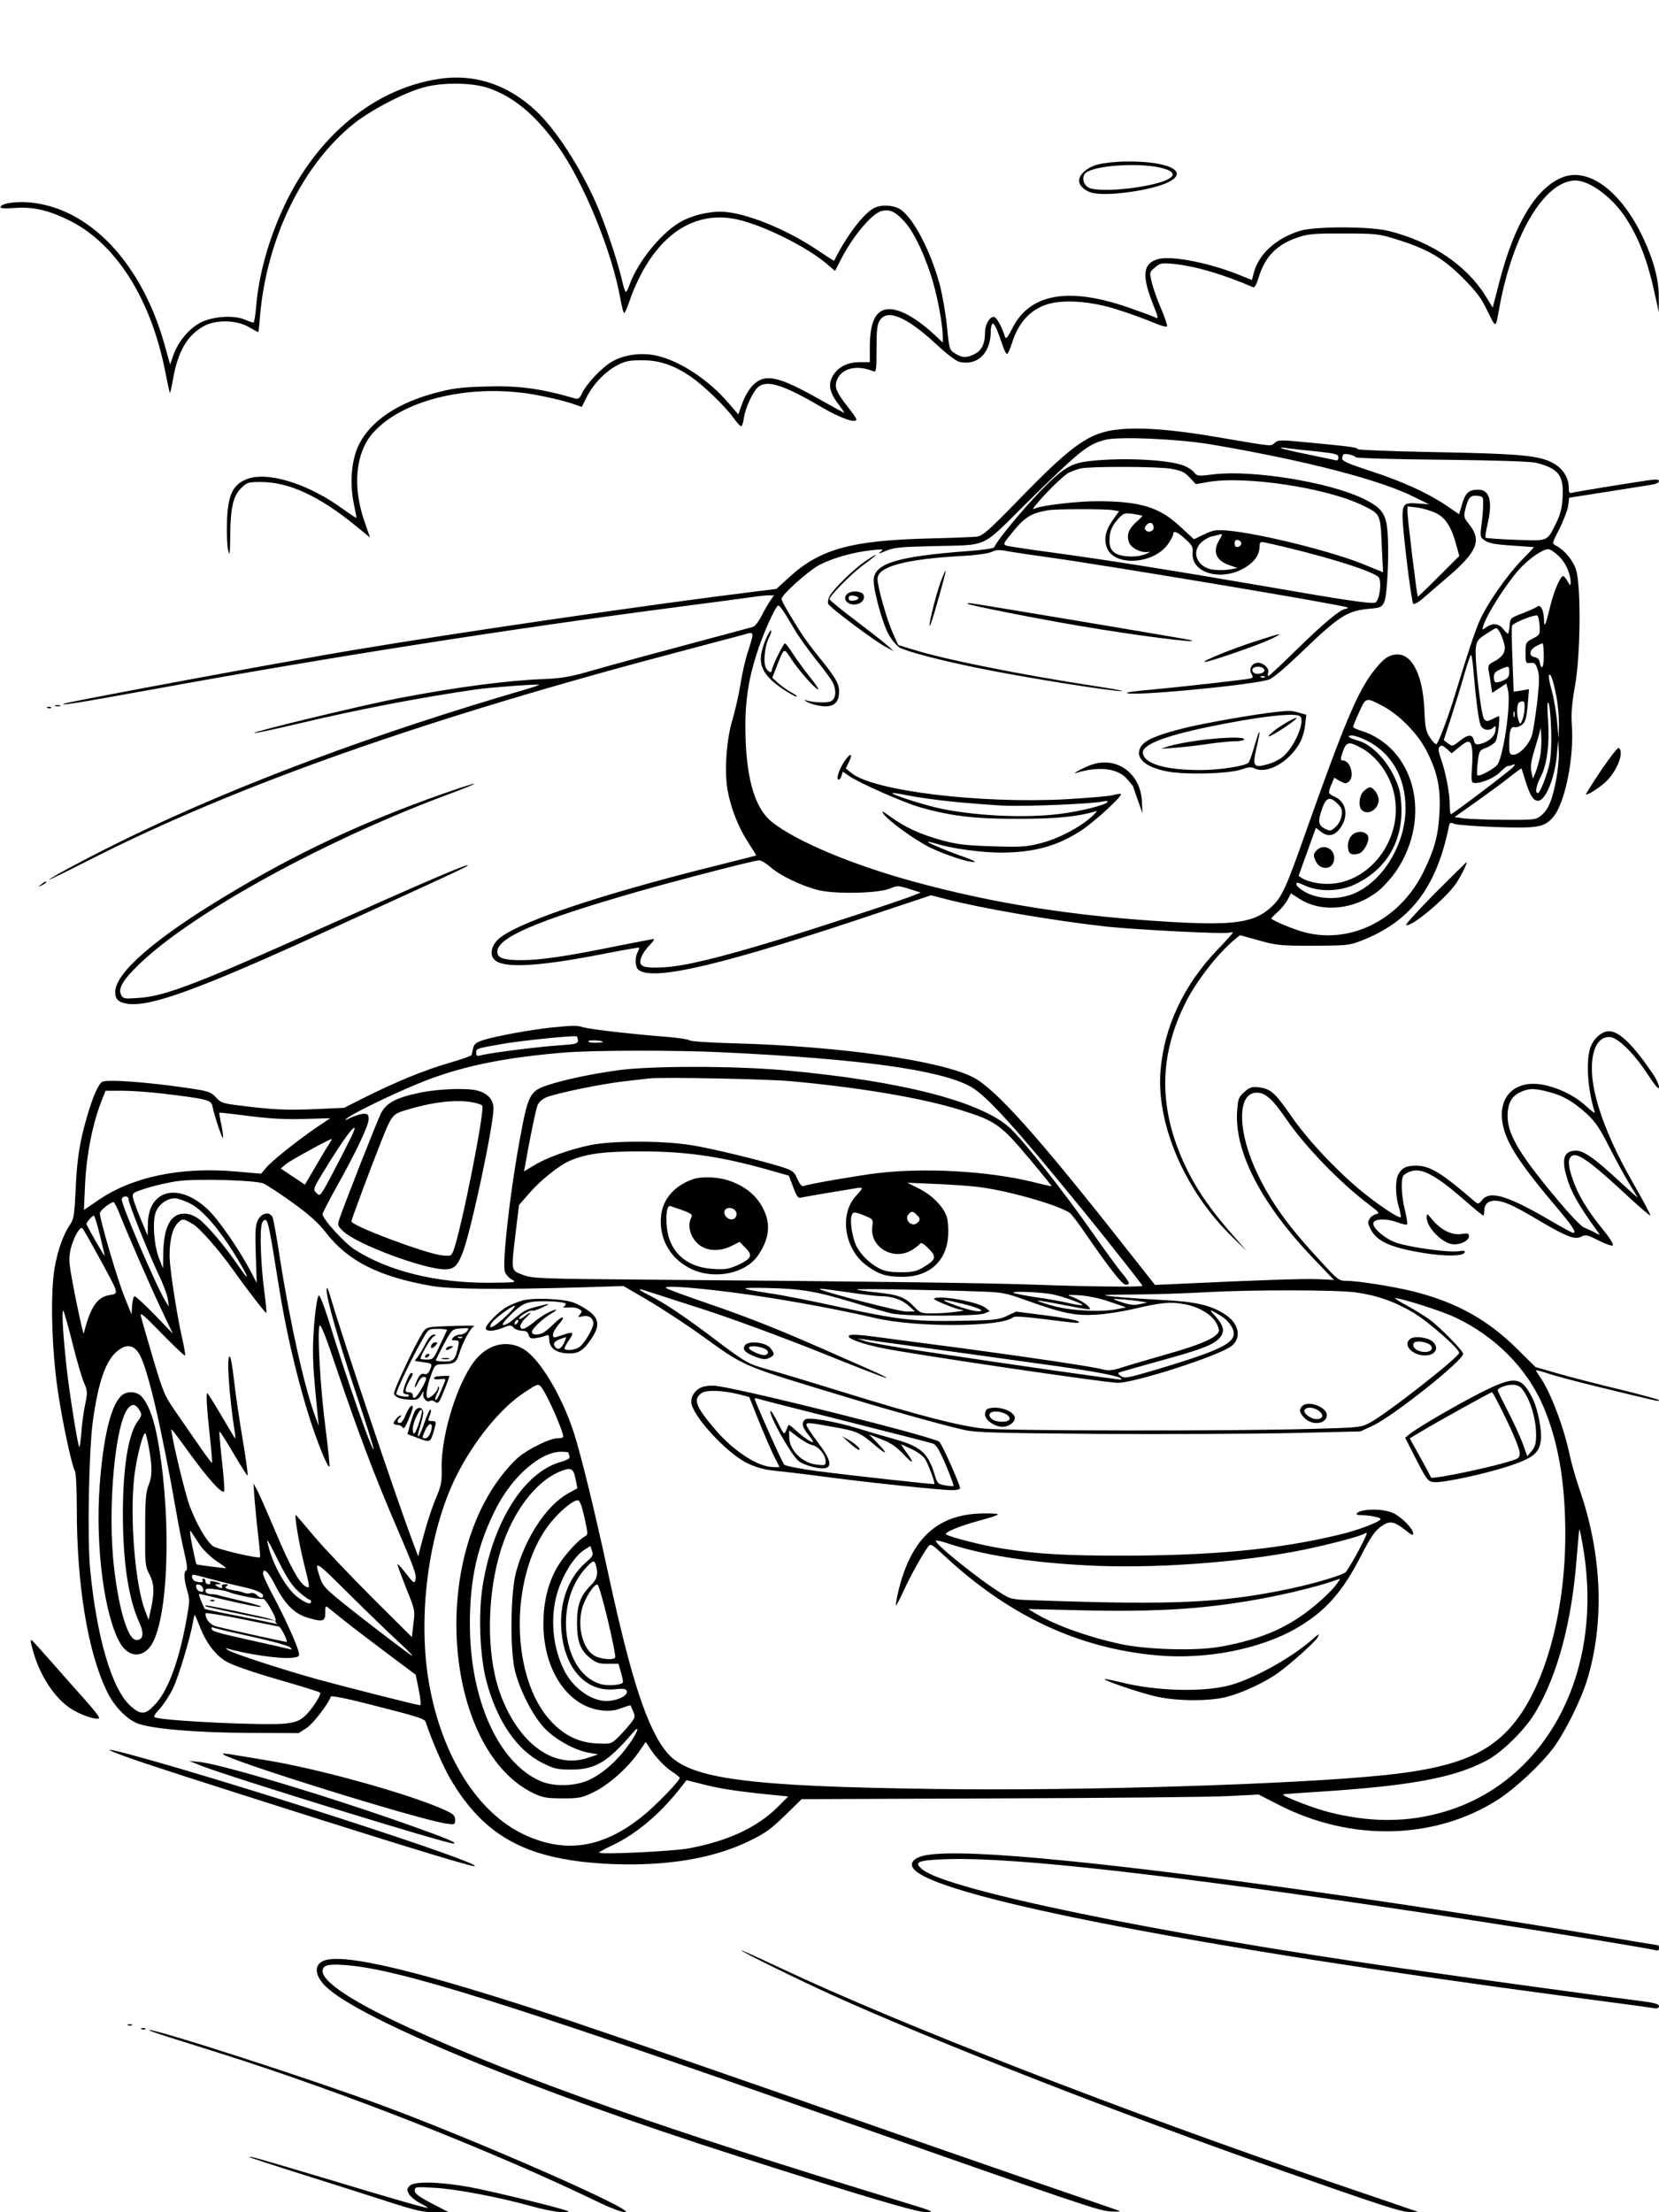 <?xml version="1.0" standalone="no"?>
<!DOCTYPE svg PUBLIC "-//W3C//DTD SVG 20010904//EN"
 "http://www.w3.org/TR/2001/REC-SVG-20010904/DTD/svg10.dtd">
<svg version="1.0" xmlns="http://www.w3.org/2000/svg"
 width="864pt" height="1152pt" viewBox="0 0 864 1152"
 preserveAspectRatio="xMidYMid meet">

<g transform="translate(0,1152) scale(0.1,-0.1)"
fill="#000000" stroke="none">
<path d="M2285 11109 c-335 -51 -632 -295 -804 -660 -82 -174 -134 -362 -147
-526 -4 -46 -10 -83 -14 -83 -4 0 -25 7 -46 16 -63 26 -180 15 -241 -22 -57
-35 -106 -97 -130 -163 l-17 -49 -33 117 c-121 418 -391 700 -700 727 -73 6
-144 -5 -150 -23 -3 -8 18 -10 74 -6 97 7 178 -12 288 -67 239 -120 420 -405
495 -782 11 -57 22 -107 24 -113 2 -5 9 24 16 65 25 149 76 236 164 283 63 33
166 31 230 -5 27 -16 50 -28 51 -28 1 0 6 37 9 83 35 407 222 790 490 1004 91
72 266 163 366 189 99 26 248 24 332 -4 134 -46 245 -139 362 -301 136 -190
285 -554 328 -803 7 -38 15 -68 19 -68 4 0 19 35 33 78 15 43 47 114 73 157
121 208 294 296 488 251 136 -32 353 -140 457 -227 l47 -40 27 53 c65 129 168
251 219 260 40 8 66 -4 109 -49 49 -51 98 -149 141 -276 33 -97 65 -262 65
-332 l0 -29 -37 35 c-95 89 -181 139 -241 139 -70 0 -102 -62 -102 -200 l0
-76 -53 0 c-63 0 -113 -25 -140 -72 -25 -43 -17 -86 29 -146 19 -25 33 -46 31
-46 -2 0 -60 32 -128 70 -212 120 -282 136 -344 78 -21 -20 -44 -57 -58 -95
l-22 -61 -44 51 c-110 132 -272 236 -397 258 -75 13 -159 0 -218 -35 -52 -30
-130 -113 -153 -161 -14 -29 -21 -35 -38 -30 -182 53 -298 68 -472 62 -115 -3
-170 -10 -248 -31 -202 -52 -345 -148 -406 -272 -39 -79 -49 -199 -26 -309 8
-38 14 -71 13 -72 -1 -1 -32 19 -68 45 -186 136 -403 202 -510 154 -68 -30
-92 -85 -96 -222 -2 -58 1 -123 6 -145 8 -34 10 -22 11 72 1 149 15 209 56
250 31 31 37 33 103 33 147 0 305 -73 498 -231 l71 -58 -30 87 c-62 180 -45
355 45 457 158 180 530 263 868 195 63 -12 139 -31 168 -41 l52 -18 26 52 c34
67 96 132 159 165 42 22 63 26 130 26 90 0 165 -26 252 -85 63 -43 176 -151
220 -211 19 -27 38 -48 43 -48 4 0 11 19 14 43 8 53 46 136 74 161 45 40 134
12 332 -105 95 -56 180 -86 180 -63 0 5 -18 32 -40 59 -58 74 -73 103 -65 134
18 71 102 96 195 57 13 -5 15 11 15 117 0 101 3 128 18 150 38 59 139 17 289
-122 60 -56 108 -92 127 -96 93 -20 161 47 161 161 0 18 4 35 9 38 9 6 23 -26
55 -119 7 -22 17 -39 21 -38 5 1 16 27 26 58 34 111 104 182 200 205 88 21
227 8 354 -34 61 -19 142 -49 180 -65 39 -17 72 -26 73 -20 2 5 -12 48 -32 94
-20 46 -41 107 -48 136 -12 51 -12 52 17 76 27 23 34 25 94 19 115 -11 263
-55 418 -122 7 -3 17 15 27 48 34 114 98 178 215 215 45 15 90 18 231 17 161
0 182 -2 265 -28 165 -50 248 -98 350 -200 74 -74 99 -107 132 -176 46 -93 41
-95 63 25 70 379 236 654 395 655 71 0 184 -81 254 -183 73 -107 122 -233 160
-412 l20 -90 0 74 c1 90 -25 192 -80 309 -115 247 -287 375 -426 317 -135 -57
-246 -242 -323 -538 l-36 -139 -38 62 c-99 159 -280 281 -502 337 -98 25 -386
25 -464 1 -124 -39 -214 -120 -240 -218 l-10 -38 -60 24 c-159 65 -357 104
-428 85 -80 -22 -87 -85 -27 -235 30 -75 30 -80 7 -67 -10 5 -70 27 -133 49
-317 110 -517 73 -608 -110 -24 -47 -32 -56 -37 -42 -15 51 -45 104 -58 104
-23 0 -46 -41 -46 -81 0 -59 -18 -96 -55 -113 -43 -21 -63 -20 -100 3 -30 18
-31 20 -43 138 -6 65 -23 162 -36 214 -47 179 -140 357 -209 400 -38 22 -97
25 -136 5 -55 -29 -145 -148 -207 -274 -1 -1 -37 22 -80 51 -147 101 -348 187
-474 202 -71 9 -160 -8 -230 -42 -102 -49 -236 -209 -281 -335 -7 -21 -16 -38
-19 -38 -4 0 -13 26 -20 58 -22 98 -90 302 -137 407 -84 189 -210 383 -312
478 -146 137 -322 195 -506 166z"/>
<path d="M5720 10664 c-58 -15 -100 -51 -100 -85 0 -28 34 -57 76 -65 86 -16
305 16 388 57 112 55 3 110 -215 108 -52 0 -119 -7 -149 -15z m313 -15 c68
-14 91 -34 62 -55 -63 -47 -363 -82 -425 -51 -30 15 -38 58 -15 77 44 37 257
53 378 29z"/>
<path d="M5790 9279 c-130 -22 -223 -91 -491 -368 -146 -150 -180 -180 -209
-185 -19 -3 -132 -7 -250 -10 -406 -10 -570 -55 -730 -202 l-67 -61 -99 -12
c-530 -65 -1548 -213 -2109 -307 -358 -60 -1467 -266 -1500 -278 -33 -13 64 2
454 73 915 167 1872 317 2746 431 171 22 340 45 377 50 37 6 79 10 93 10 l26
0 -19 -27 c-11 -16 -31 -51 -46 -80 -14 -28 -34 -54 -43 -57 -10 -3 -169 -46
-353 -95 -184 -49 -400 -108 -480 -131 -120 -35 -164 -42 -255 -46 -191 -7
-457 -42 -760 -100 -190 -37 -758 -174 -751 -181 2 -3 100 18 218 46 324 77
642 138 938 181 80 11 323 29 328 24 2 -1 -29 -12 -70 -24 -783 -228 -1494
-493 -2073 -774 -185 -90 -390 -199 -410 -217 -5 -5 87 40 205 100 771 393
1766 743 3130 1101 129 34 256 68 283 75 56 17 56 18 23 -86 -14 -41 -32 -120
-40 -175 -9 -54 -28 -137 -42 -184 -31 -103 -42 -264 -25 -364 17 -94 56 -194
107 -272 24 -37 43 -68 42 -69 -2 -1 -97 -25 -213 -54 -634 -158 -1067 -307
-1139 -391 -34 -41 -34 -84 -2 -105 58 -38 242 -25 571 40 93 18 171 32 173
30 2 -2 -1 -12 -7 -23 -16 -30 -13 -78 4 -92 75 -62 449 27 1272 304 l252 84
73 -19 c193 -50 556 -112 838 -144 152 -16 611 -40 641 -32 10 3 19 3 19 0 0
-3 -35 -43 -78 -87 -176 -183 -279 -401 -298 -631 -23 -280 128 -629 377 -870
l72 -70 -74 85 c-141 160 -223 289 -283 445 -101 263 -89 511 39 765 55 110
166 253 251 324 l32 26 98 -27 c92 -26 112 -28 284 -28 178 1 188 2 254 28
253 100 387 276 452 594 4 20 7 21 31 12 14 -5 112 -12 217 -16 216 -7 248 -1
294 51 62 71 111 311 98 481 -4 60 0 109 16 200 30 163 33 530 5 611 -17 49
-60 100 -104 123 -21 11 -21 11 19 88 21 43 42 97 45 119 l5 42 197 31 c108
17 213 34 234 37 20 3 37 11 37 18 0 10 -14 11 -62 4 -122 -18 -373 -59 -390
-64 -15 -4 -18 1 -18 26 0 56 -34 106 -92 134 -73 35 -179 44 -630 52 -208 4
-378 11 -378 15 0 9 -30 13 -248 34 -154 15 -165 15 -183 -1 -21 -19 -8 -20
-272 25 -276 48 -454 60 -577 40z m515 -73 c495 -84 884 -185 1062 -275 l75
-37 -60 4 c-91 6 -90 7 -58 -280 15 -128 31 -237 36 -242 5 -5 27 7 53 30 25
21 86 75 137 118 145 126 167 184 100 267 -27 34 -28 39 -18 80 15 59 26 71
62 67 30 -3 31 -5 30 -48 0 -25 -4 -73 -9 -106 -7 -60 -7 -62 20 -80 20 -13
58 -20 139 -25 61 -4 112 -8 114 -8 2 -1 -27 -31 -63 -68 -74 -75 -181 -228
-219 -315 -25 -56 -65 -178 -126 -378 -37 -123 -88 -257 -99 -265 -5 -2 -20
12 -33 33 -22 32 -26 52 -30 147 -8 177 -62 287 -140 287 -45 0 -76 -23 -130
-94 -80 -106 -152 -279 -343 -818 -108 -307 -128 -351 -184 -403 -87 -81 -191
-97 -521 -78 -499 29 -918 94 -1345 211 -320 88 -608 209 -734 309 -85 67
-130 210 -138 431 -6 172 10 298 58 446 30 97 94 239 110 250 8 5 28 -23 90
-129 18 -31 67 -99 107 -150 41 -50 80 -104 88 -119 21 -41 18 -85 -7 -99 -21
-11 -94 -8 -134 5 -11 4 -7 0 8 -9 15 -9 50 -19 76 -22 62 -7 91 17 91 76 0
42 -19 74 -110 186 -31 38 -73 95 -92 125 -60 95 -98 161 -98 171 0 21 139
146 197 177 69 36 174 66 273 77 61 6 64 6 45 -9 -14 -11 -6 -10 28 5 42 18
75 21 240 25 303 8 248 -18 497 228 276 271 314 302 407 326 71 18 384 4 548
-24z m553 -37 c100 -11 112 -14 112 -31 0 -14 -5 -18 -17 -14 -10 2 -76 16
-148 31 -71 14 -132 29 -135 32 -3 3 13 3 35 -1 22 -3 91 -11 153 -17z m202
-30 c4 -5 206 -11 450 -13 283 -3 461 -9 490 -16 118 -30 145 -66 138 -181 -3
-53 -12 -89 -32 -129 -50 -102 -39 -97 -213 -91 -83 3 -154 8 -156 11 -3 3 1
32 9 65 29 124 13 185 -48 185 -48 0 -67 -17 -83 -74 l-16 -54 -67 46 c-99 66
-228 125 -394 179 -108 35 -148 52 -148 64 0 9 3 19 6 22 8 8 57 -3 64 -14z
m419 -291 c51 -26 81 -74 106 -169 l15 -54 -107 -107 c-59 -59 -108 -106 -109
-105 -5 4 -54 409 -54 440 l0 30 52 -6 c28 -4 72 -17 97 -29z m641 -226 c36
-35 60 -92 60 -137 -1 -17 -3 -16 -16 8 -8 15 -19 27 -23 27 -15 0 -49 -80
-67 -155 -24 -101 -32 -119 -33 -72 -1 50 -18 82 -35 68 -7 -6 -42 -21 -77
-35 -63 -24 -64 -24 -67 -65 -2 -23 -6 -41 -9 -41 -3 0 -14 11 -25 25 -23 29
-54 32 -87 9 -23 -16 -23 -16 -16 7 18 59 116 214 186 293 48 54 122 106 152
106 11 0 36 -17 57 -38z m-102 -358 c3 -48 2 -50 -35 -69 -37 -19 -38 -22 -38
-75 0 -53 1 -55 26 -52 22 2 27 -3 38 -38 9 -31 8 -66 -4 -172 -9 -73 -21
-149 -27 -168 -14 -46 -65 -100 -95 -100 -21 0 -23 4 -23 53 0 72 8 96 29 90
9 -2 27 4 39 14 17 15 22 34 28 101 l7 83 -40 -7 -40 -6 -6 165 c-4 91 -5 172
-2 179 5 14 111 57 130 53 6 -1 11 -24 13 -51z m-204 -41 c7 -16 17 -43 21
-61 8 -38 -9 -63 -58 -89 -25 -12 -28 -19 -24 -46 3 -18 9 -51 12 -74 l6 -41
37 24 37 25 8 -33 c17 -61 -19 -325 -52 -386 -12 -22 -97 -69 -107 -59 -3 3
-2 33 2 67 7 60 8 62 46 77 21 8 42 23 47 32 12 21 25 131 17 131 -4 0 -20 -7
-35 -15 -26 -13 -30 -13 -42 1 -16 19 -50 316 -43 371 5 36 12 45 53 71 25 17
49 31 53 31 4 1 14 -11 22 -26z m226 -120 c0 -62 -13 -78 -22 -28 -2 12 -13
21 -26 23 -31 5 -28 38 6 56 15 8 30 15 35 16 4 0 7 -30 7 -67z m-367 -70 c13
-151 27 -261 37 -287 10 -28 46 -36 69 -13 10 10 12 6 9 -17 -3 -31 -36 -60
-79 -70 -23 -5 -28 -2 -33 19 -8 33 -30 32 -75 -4 -35 -28 -38 -29 -60 -12
l-22 17 39 120 c21 65 52 165 68 222 16 56 32 102 35 102 3 0 9 -35 12 -77z
m187 -13 c0 -24 -6 -32 -32 -44 -40 -16 -48 -13 -48 20 0 17 9 28 33 38 45 20
47 20 47 -14z m246 -128 c8 -41 13 -106 13 -145 l-2 -72 -8 90 c-5 50 -17 121
-28 160 -11 38 -17 74 -14 79 9 13 22 -26 39 -112z m-902 -50 c85 -46 179
-142 225 -231 56 -109 74 -191 68 -316 -6 -125 -25 -195 -83 -314 -126 -257
-393 -386 -640 -310 -57 18 -138 52 -153 65 -2 1 12 16 31 33 19 16 42 45 53
64 l18 35 45 -29 c117 -74 287 -57 411 42 27 22 70 70 95 107 186 281 93 641
-189 728 -22 6 -39 16 -38 20 1 5 15 40 32 77 35 77 34 77 125 29z m736 -6 c0
-19 -5 -47 -11 -63 -10 -26 -12 -27 -19 -8 -13 31 -11 93 3 98 24 10 27 7 27
-27z m138 -110 c3 -70 -1 -146 -7 -177 -14 -66 -50 -159 -62 -159 -16 0 -9 38
16 87 32 62 46 171 37 295 -5 64 -4 94 2 88 6 -6 12 -66 14 -134z m-191 62
c-3 -7 -5 -2 -5 12 0 14 2 19 5 13 2 -7 2 -19 0 -25z m133 -211 c-6 -29 -17
-65 -24 -82 l-13 -30 -8 38 c-5 28 -1 57 19 120 14 45 27 91 28 102 1 11 3 -6
5 -38 2 -32 -1 -82 -7 -110z m-903 87 c129 -64 203 -192 203 -353 0 -181 -111
-370 -257 -439 -81 -38 -186 -38 -258 -1 -28 14 -51 33 -53 42 -3 14 3 14 45
-5 72 -33 179 -31 256 5 167 77 256 228 245 416 -4 67 -11 93 -41 155 -44 87
-117 159 -180 178 -52 14 -69 28 -36 28 14 0 48 -12 76 -26z m549 -40 c3 -19
3 -66 0 -104 -4 -42 -3 -71 3 -74 22 -14 106 17 140 50 18 19 37 34 41 34 5 0
17 3 27 7 16 6 16 5 4 -11 -15 -18 -316 -246 -325 -246 -3 0 -6 24 -6 53 0 59
-22 170 -47 240 -13 36 -14 50 -5 59 9 9 17 6 37 -12 l25 -23 38 31 c48 40 60
40 68 -4z m439 -161 c-21 -110 -40 -157 -77 -188 -29 -24 -33 -25 -191 -24
-89 0 -184 4 -212 7 l-50 7 120 85 c66 47 144 104 173 128 30 24 55 42 56 40
1 -2 10 -30 20 -63 23 -75 41 -105 66 -105 39 0 88 119 98 240 l7 75 3 -58 c2
-32 -4 -97 -13 -144z m-1010 159 c66 -37 127 -114 155 -197 88 -264 -135 -549
-393 -503 -29 5 -62 16 -73 23 l-21 14 45 125 45 125 25 -19 c35 -28 66 -25
96 10 51 62 42 141 -21 170 -37 17 -38 19 -19 65 l15 35 29 -17 c25 -14 32
-15 46 -4 33 27 9 111 -31 111 -10 0 -12 6 -7 23 24 78 32 81 109 39z m-128
-288 c21 -21 24 -32 20 -62 -4 -22 -17 -46 -32 -59 -24 -22 -28 -22 -56 -8
-34 18 -37 39 -12 108 20 55 40 61 80 21z m-2954 -330 c55 -47 166 -99 252
-120 91 -21 310 -16 370 9 38 16 43 16 100 -2 l60 -19 -38 -15 c-54 -23 -491
-166 -707 -232 -302 -92 -484 -136 -590 -142 -115 -6 -138 4 -120 52 6 17 25
45 43 63 17 17 27 32 21 32 -5 0 -97 -18 -204 -39 -249 -51 -388 -71 -483 -71
-95 0 -127 11 -127 44 0 74 207 162 725 311 220 63 611 164 638 165 11 0 38
-16 60 -36z"/>
<path d="M5683 9120 c-106 -11 -147 -36 -270 -163 -95 -99 -225 -257 -235
-287 -2 -6 -63 -14 -138 -20 -369 -27 -490 -65 -490 -153 0 -55 46 -223 77
-279 15 -29 42 -60 58 -70 37 -21 208 -66 410 -107 244 -50 698 -122 749 -120
12 1 -49 12 -134 25 -397 61 -792 140 -953 191 l-79 24 -29 64 c-30 67 -79
240 -79 280 0 65 147 104 445 120 71 4 132 13 150 21 23 11 40 12 80 4 27 -5
133 -21 235 -35 325 -46 1525 -247 1536 -258 4 -4 2 -7 -5 -7 -27 0 -113 -71
-252 -207 -80 -79 -149 -143 -153 -143 -4 0 -5 9 -1 19 7 23 -33 55 -61 49
-27 -5 -41 -35 -26 -58 10 -17 9 -20 -11 -24 -34 -7 -365 -44 -507 -57 -69 -6
-127 -13 -130 -16 -21 -24 645 38 738 68 22 7 90 65 186 158 176 169 224 200
329 210 67 6 73 8 86 36 17 35 27 276 16 380 -9 83 -33 114 -129 160 -178 85
-575 149 -775 125 -80 -10 -86 -10 -101 9 -8 11 -32 27 -52 35 -75 32 -311 44
-485 26z m416 -41 c55 -10 71 -18 97 -46 l32 -34 58 10 c192 36 624 -29 811
-121 92 -45 92 -43 99 -206 l7 -142 -98 40 c-168 69 -544 162 -711 177 -62 5
-76 3 -123 -20 l-53 -25 -74 68 c-107 100 -209 130 -432 130 -97 0 -279 -21
-317 -36 -20 -7 -20 -7 0 17 47 59 143 152 170 167 17 8 46 19 65 23 58 11
399 10 469 -2z m-307 -215 l36 -6 -29 -41 c-40 -55 -51 -100 -36 -145 34 -104
245 -93 321 16 14 21 26 43 26 50 0 21 22 13 63 -25 35 -31 41 -42 38 -70 -10
-118 177 -157 297 -62 34 26 51 57 52 92 0 23 3 27 23 23 281 -61 557 -145
596 -181 19 -19 6 -124 -17 -133 -21 -8 -173 15 -569 84 -452 78 -821 137
-1093 174 -129 17 -245 35 -257 38 -21 7 -19 11 37 79 59 71 93 92 180 106 40
7 292 7 332 1z m157 -30 c2 -1 -13 -17 -32 -33 -40 -36 -51 -68 -37 -106 11
-30 65 -56 101 -49 13 2 6 -3 -16 -12 -26 -10 -59 -14 -93 -11 -68 5 -95 29
-94 85 1 47 13 75 50 115 24 25 31 27 72 21 25 -4 47 -8 49 -10z m59 -57 c4
-21 -25 -34 -40 -19 -8 8 -8 16 2 27 16 19 34 15 38 -8z m342 -69 c-37 -61
-17 -108 55 -132 l40 -14 -38 -7 c-21 -4 -59 -5 -85 -2 -85 9 -122 90 -65 143
14 13 38 27 52 30 14 3 31 7 36 9 23 8 24 3 5 -27z m115 -18 c0 -8 -8 -16 -17
-18 -13 -2 -18 3 -18 18 0 15 5 20 18 18 9 -2 17 -10 17 -18z m120 -660 c0
-18 -43 -26 -57 -12 -16 16 2 33 30 30 16 -2 27 -9 27 -18z m2 -36 c-3 -3 -12
-4 -19 -1 -8 3 -5 6 6 6 11 1 17 -2 13 -5z"/>
<path d="M4504 8596 c-57 -39 -164 -143 -183 -180 -8 -13 -11 -32 -8 -40 7
-19 240 -193 300 -225 l42 -22 -35 31 c-19 17 -95 76 -167 131 -73 55 -133
104 -133 109 0 16 108 126 167 171 69 51 78 59 72 59 -2 0 -27 -15 -55 -34z"/>
<path d="M4900 8493 c-29 -77 -76 -276 -53 -223 12 28 82 275 78 278 -2 2 -13
-23 -25 -55z"/>
<path d="M4409 8424 c-28 -34 26 -68 70 -44 25 13 28 45 5 54 -28 11 -61 6
-75 -10z m62 -19 c0 -5 -12 -11 -26 -13 -18 -2 -25 1 -25 13 0 12 7 15 25 13
14 -2 26 -7 26 -13z"/>
<path d="M5041 8375 c7 -7 376 -80 580 -114 285 -49 627 -93 584 -75 -11 4
-1143 194 -1159 194 -5 0 -7 -2 -5 -5z"/>
<path d="M3990 8195 c-44 -103 -37 -157 32 -221 33 -32 128 -91 128 -80 0 3
-13 12 -30 21 -16 8 -45 29 -64 45 l-34 31 23 58 c39 101 37 100 76 39 36 -56
126 -158 140 -158 5 0 -14 28 -42 63 -27 34 -67 88 -87 119 -20 32 -40 58 -44
58 -8 0 -68 -122 -68 -139 0 -19 -19 -12 -31 11 -15 27 -6 116 16 158 9 17 14
34 11 37 -3 3 -15 -16 -26 -42z"/>
<path d="M6540 8181 c-127 -41 -274 -101 -267 -108 7 -6 268 83 339 116 84 39
66 37 -72 -8z"/>
<path d="M6650 7813 c-108 -11 -381 -59 -485 -85 -138 -35 -200 -61 -222 -94
-36 -56 14 -106 129 -130 95 -20 332 -14 396 10 31 11 49 13 62 6 64 -34 178
27 236 126 15 25 28 66 31 98 l6 54 -39 11 c-39 11 -47 11 -114 4z m119 -22
c33 -21 -28 -166 -92 -215 -18 -14 -54 -31 -80 -37 -68 -19 -75 -8 -54 83 25
105 20 117 -8 19 -13 -46 -28 -88 -33 -93 -17 -17 -150 -38 -251 -38 -180 0
-291 32 -299 88 -6 43 108 88 343 137 256 53 444 75 474 56z"/>
<path d="M6673 7741 c-33 -21 -63 -46 -66 -54 -5 -13 101 53 138 85 26 22 -18
4 -72 -31z"/>
<path d="M6240 7664 c-58 -8 -125 -21 -150 -29 l-45 -14 75 5 c41 3 119 12
172 20 54 8 118 14 143 14 25 0 45 5 45 10 0 14 -112 11 -240 -6z"/>
<path d="M4396 7553 c-28 -43 -43 -93 -28 -93 5 0 12 10 15 21 l6 21 30 -21
c50 -36 283 -139 373 -165 157 -45 285 -61 513 -60 196 0 315 12 403 40 9 4
-1 -10 -23 -29 -66 -59 -175 -115 -265 -138 -74 -19 -103 -21 -250 -16 -136 4
-182 9 -264 31 -110 30 -194 68 -270 124 -41 30 -47 32 -34 13 26 -37 165
-137 243 -175 78 -38 195 -76 229 -75 11 0 -10 11 -49 25 -85 29 -196 76 -192
80 2 2 25 -4 52 -12 78 -24 232 -44 330 -44 173 1 295 35 420 118 69 46 212
178 203 187 -2 3 -20 0 -39 -5 -19 -6 -130 -15 -246 -22 -448 -24 -1003 43
-1118 136 l-30 24 17 36 c23 47 5 46 -26 -1z m559 -207 c77 -8 196 -17 265
-21 121 -6 477 9 528 22 16 4 23 2 19 -4 -10 -16 -150 -50 -252 -62 -175 -21
-413 -11 -600 25 -79 15 -253 69 -268 83 -4 4 32 -1 80 -11 49 -10 151 -24
228 -32z"/>
<path d="M5680 7536 c-39 -14 -106 -51 -75 -41 114 36 216 25 264 -31 17 -19
31 -36 31 -37 0 -1 12 -33 25 -72 l25 -70 -3 62 c-7 148 -134 238 -267 189z"/>
<path d="M7100 7398 c-22 -24 -27 -77 -8 -96 31 -31 88 3 88 53 0 26 -27 65
-45 65 -8 0 -23 -10 -35 -22z"/>
<path d="M7041 7171 c-13 -13 -21 -34 -21 -56 0 -39 15 -51 54 -41 30 7 63 72
49 95 -15 25 -59 25 -82 2z"/>
<path d="M6855 7090 c-15 -17 -16 -24 -5 -50 23 -55 92 -52 98 4 7 56 -56 87
-93 46z"/>
<path d="M288 7843 c6 -2 18 -2 25 0 6 3 1 5 -13 5 -14 0 -19 -2 -12 -5z"/>
<path d="M248 7833 c7 -3 16 -2 19 1 4 3 -2 6 -13 5 -11 0 -14 -3 -6 -6z"/>
<path d="M8340 7511 c-44 -66 -80 -123 -80 -126 0 -11 62 27 100 61 60 55 102
159 70 179 -5 3 -45 -48 -90 -114z"/>
<path d="M2305 7386 c-414 -146 -760 -308 -1124 -528 -372 -223 -581 -404
-581 -504 0 -38 16 -53 63 -61 116 -18 366 72 997 360 679 310 765 350 775
359 21 20 -201 -75 -720 -307 -691 -310 -855 -373 -996 -382 -71 -5 -78 -4
-88 16 -18 33 10 79 97 163 284 271 977 650 1627 889 72 27 123 48 115 48 -8
0 -82 -24 -165 -53z"/>
<path d="M7475 6870 c-87 -88 -155 -163 -152 -166 19 -19 204 134 259 214 26
38 63 112 55 112 -1 0 -74 -72 -162 -160z"/>
<path d="M214 6914 c-18 -14 -18 -15 4 -4 12 6 22 13 22 15 0 8 -5 6 -26 -11z"/>
<path d="M2870 6169 c-106 -11 -290 -45 -353 -65 -37 -12 -48 -21 -53 -42 -3
-15 -7 -31 -8 -36 -1 -4 -53 -23 -116 -41 -126 -36 -275 -97 -441 -180 l-107
-54 -160 -7 c-125 -5 -194 -3 -318 11 -156 18 -160 19 -189 50 -27 29 -39 33
-140 48 -215 32 -429 48 -453 33 -20 -12 -47 -74 -76 -171 -42 -143 -55 -229
-62 -390 -6 -124 -10 -155 -26 -177 -38 -55 -67 -136 -84 -233 -22 -130 -15
-417 16 -629 22 -155 72 -393 90 -426 6 -10 10 -95 10 -197 0 -397 57 -744
156 -949 39 -82 109 -153 170 -172 86 -27 300 -44 565 -46 l265 -1 41 27 c34
22 113 125 126 163 2 6 80 -9 193 -38 272 -69 295 -77 301 -95 35 -103 91
-231 127 -293 181 -309 407 -428 846 -446 282 -11 523 29 708 118 87 42 116
63 190 135 l87 85 1030 4 c567 2 1102 7 1190 12 l160 8 100 -51 c377 -196 818
-186 1147 25 91 59 221 180 288 269 60 81 140 242 174 348 92 298 81 647 -33
984 -22 63 -47 150 -56 193 -32 151 -101 330 -156 409 -11 14 -19 29 -19 32 0
2 26 -4 58 -15 31 -11 158 -45 282 -75 309 -75 300 -73 300 -65 0 3 -91 28
-202 55 -112 27 -257 64 -322 83 l-119 34 -91 90 c-155 155 -319 247 -545 304
-107 26 -287 55 -349 55 -39 0 -45 5 -135 103 -166 179 -254 301 -327 452
-106 220 -109 425 -5 425 45 0 82 -33 155 -139 98 -143 283 -334 433 -446 48
-37 54 -44 36 -47 -12 -2 -28 -12 -35 -23 -12 -18 -11 -26 4 -55 32 -65 106
-98 283 -126 108 -17 200 -16 207 4 3 9 -6 11 -35 6 -45 -7 -233 18 -313 42
-62 18 -137 82 -127 107 8 22 73 22 127 1 23 -9 44 -13 48 -10 3 4 -2 37 -11
74 -18 69 -22 158 -9 179 4 6 20 17 36 22 58 23 133 -17 288 -153 48 -42 90
-76 93 -76 3 0 5 11 5 24 0 40 27 59 73 52 45 -7 97 -33 228 -111 128 -75 172
-92 204 -75 22 12 32 10 89 -19 35 -18 69 -30 75 -27 7 4 -14 38 -53 86 -78
95 -130 182 -156 261 -24 69 -25 102 -6 118 29 24 97 -25 310 -223 53 -49 98
-87 101 -85 2 3 -38 78 -89 167 -171 298 -245 543 -205 685 14 50 42 77 80 77
42 0 125 -80 200 -194 41 -63 59 -83 59 -67 0 12 -14 43 -32 69 -103 152 -175
222 -229 222 -38 0 -83 -41 -98 -90 -22 -74 -12 -213 24 -331 3 -9 -14 3 -38
25 -54 52 -127 91 -207 112 -199 51 -299 -98 -200 -297 38 -76 109 -173 242
-330 90 -107 111 -139 90 -139 -4 0 -50 25 -102 55 -236 139 -329 168 -371
116 -17 -21 -21 -22 -37 -9 -176 152 -235 188 -309 188 -51 -1 -73 -12 -91
-47 -16 -30 -15 -110 3 -168 8 -27 12 -51 10 -53 -9 -9 -119 65 -209 139 -131
109 -280 268 -364 391 -81 117 -105 139 -167 146 -36 4 -47 0 -75 -25 -29 -26
-33 -35 -37 -99 -15 -211 126 -483 394 -764 l110 -115 -84 4 c-73 3 -336 -6
-733 -25 l-115 -5 -175 222 c-438 556 -654 796 -768 857 -165 88 -695 164
-1247 179 -121 3 -225 10 -232 15 -7 6 -63 14 -125 19 -166 13 -388 38 -428
49 -39 11 -50 11 -170 -1z m140 -68 c0 -16 -13 -19 -102 -25 -106 -7 -366 -40
-405 -52 -19 -5 -23 -2 -23 14 0 22 -2 22 150 48 104 17 360 43 373 37 4 -2 7
-12 7 -22z m130 -7 c0 -2 -18 -4 -41 -4 -22 0 -38 4 -35 8 5 8 76 4 76 -4z
m625 -54 c717 -34 1128 -91 1287 -177 85 -46 232 -209 610 -673 99 -122 288
-361 288 -366 0 -7 -298 -4 -557 6 -252 9 -853 17 -1986 26 -601 5 -631 6
-683 25 -64 24 -63 15 -38 224 l17 140 54 62 c59 68 157 146 212 169 87 37
182 49 376 48 240 0 428 -29 692 -106 l71 -20 23 -60 c19 -51 25 -59 43 -54
17 4 212 37 294 50 29 4 28 0 -12 -44 -87 -97 -57 -280 61 -363 62 -44 97 -55
179 -56 141 -2 234 80 242 214 2 35 -1 79 -7 98 -18 54 -76 113 -144 147 l-62
31 140 -6 c77 -3 181 -10 230 -16 149 -18 408 -91 475 -134 9 -6 47 -55 84
-110 124 -180 190 -265 209 -265 25 0 21 11 -16 56 -19 21 -92 122 -163 223
-145 207 -347 463 -420 533 -147 141 -570 250 -1184 305 -265 23 -688 23 -859
0 -144 -20 -280 -49 -369 -78 -93 -31 -102 -48 -146 -289 -51 -277 -92 -644
-76 -684 5 -14 22 -32 37 -40 26 -14 17 -15 -127 -16 -272 0 -518 61 -693 173
-54 35 -167 159 -167 184 0 7 32 69 71 139 103 184 169 323 169 356 0 23 -4
28 -25 28 -14 0 -45 -9 -68 -20 -29 -15 -36 -16 -22 -5 40 33 293 153 425 203
201 75 410 116 710 141 151 12 580 13 825 1z m350 -150 c358 -32 690 -88 890
-151 181 -56 209 -77 361 -259 62 -74 112 -136 111 -137 -1 -1 -47 9 -102 23
-233 56 -557 74 -805 45 -105 -13 -356 -56 -384 -67 -10 -4 -20 7 -33 36 -16
38 -24 44 -78 62 -115 36 -361 96 -470 114 -152 25 -418 25 -535 0 -108 -23
-227 -66 -291 -106 l-50 -30 7 37 c21 124 54 282 63 306 7 17 24 34 47 43 50
21 289 70 404 83 52 6 111 13 130 15 64 8 613 -3 735 -14z m3950 -56 c75 -19
127 -49 199 -114 44 -41 68 -76 117 -173 34 -67 80 -151 102 -187 22 -36 42
-69 45 -75 3 -5 -34 28 -84 74 -140 131 -200 173 -243 169 -53 -4 -67 -39 -47
-118 23 -89 60 -157 166 -303 15 -21 15 -21 -15 -5 -16 9 -42 20 -56 26 -15 6
-78 72 -140 147 -207 247 -265 350 -257 452 5 58 25 88 73 109 40 17 69 17
140 -2z m-7215 -9 c229 -28 249 -33 256 -64 10 -50 47 -161 54 -166 4 -3 1 25
-6 62 -8 36 -13 67 -12 69 2 1 73 -7 158 -18 112 -14 192 -18 287 -15 l133 4
-73 -49 c-108 -75 -231 -173 -261 -209 l-26 -31 -138 12 c-285 24 -535 -29
-712 -151 l-73 -50 6 133 c8 166 42 331 94 456 l13 32 88 0 c48 0 144 -7 212
-15z m969 -246 c-17 -35 -58 -115 -91 -177 -60 -113 -61 -114 -80 -94 -20 19
-19 20 61 150 82 131 130 197 138 188 2 -2 -10 -33 -28 -67z m-108 -21 c-12
-18 -44 -72 -72 -120 l-51 -87 -63 42 -63 42 27 23 c20 17 221 128 239 131 2
1 -6 -14 -17 -31z m-339 -201 c18 -8 87 -53 152 -100 89 -64 133 -104 176
-159 113 -145 273 -226 545 -274 98 -18 353 -20 776 -8 l226 7 124 -72 c68
-40 194 -122 279 -183 239 -171 195 -153 790 -333 208 -63 488 -141 585 -162
58 -13 181 -16 690 -20 341 -2 789 0 995 4 l375 9 65 30 c109 52 470 339 470
374 0 16 -120 138 -173 177 -28 21 -83 54 -121 75 -39 21 -66 38 -60 38 31 0
240 -66 312 -100 210 -99 376 -267 460 -465 78 -184 114 -396 114 -665 0 -420
-113 -815 -289 -1009 -129 -143 -305 -209 -653 -245 -461 -48 -1587 -83 -2340
-72 -984 13 -1279 53 -1394 187 -103 120 -188 379 -306 924 -70 326 -142 619
-180 740 -63 196 -180 391 -264 440 -80 47 -173 29 -241 -46 -96 -106 -188
-394 -185 -574 2 -68 -2 -91 -27 -150 -27 -64 -54 -149 -84 -265 l-11 -45 -30
80 c-88 235 -360 1045 -422 1255 -17 59 -25 75 -25 54 -1 -46 59 -257 159
-558 50 -148 88 -271 86 -273 -9 -10 -136 352 -236 676 -23 73 -45 129 -50
125 -13 -14 -30 -178 -30 -284 0 -84 6 -158 25 -345 l5 -50 -15 40 c-56 144
-134 493 -186 825 -17 113 -35 213 -40 223 -16 29 -56 21 -75 -15 -14 -27 -16
-55 -12 -181 l5 -148 -36 69 c-60 112 -165 264 -220 315 -153 143 -310 102
-311 -80 l-1 -58 -35 84 c-19 46 -38 96 -41 112 -5 27 -4 28 78 54 46 14 118
30 159 35 106 13 401 4 442 -13z m-702 -84 c0 -22 101 -273 155 -388 24 -49
46 -108 49 -130 l5 -39 -18 29 c-50 83 -234 513 -227 531 8 20 36 18 36 -3z
m318 -19 c75 -37 175 -159 276 -336 37 -66 25 -60 -23 11 -68 100 -163 212
-204 242 -27 20 -52 29 -77 29 -73 0 -109 -71 -110 -218 l-1 -67 -20 50 c-26
64 -36 189 -19 239 13 42 59 76 101 76 14 0 48 -12 77 -26z m-373 -36 c48
-122 165 -389 221 -508 l64 -135 -94 98 c-52 53 -99 97 -105 97 -5 0 -11 -21
-13 -47 l-3 -48 -36 90 c-36 87 -129 404 -129 437 0 14 54 57 71 58 4 0 14
-19 24 -42z m3901 -34 c30 -13 32 -16 27 -52 -14 -107 110 -180 207 -121 19
12 38 27 42 33 5 7 20 -1 43 -25 44 -43 40 -59 -24 -97 -39 -23 -57 -27 -121
-27 -57 0 -85 6 -115 22 -51 27 -100 78 -119 123 -19 46 -30 123 -21 149 7 23
15 23 81 -5z m258 10 c20 -19 20 -28 2 -43 -28 -23 -68 17 -45 45 15 18 24 18
43 -2z m-4253 -109 c14 -58 25 -105 24 -105 -4 0 -95 160 -95 166 0 9 31 44
39 44 3 0 18 -47 32 -105z m483 61 c36 -21 133 -131 208 -236 67 -95 171 -230
175 -227 2 3 -3 58 -12 124 -17 134 -23 306 -11 341 4 13 13 21 19 19 13 -4
22 -47 67 -332 37 -232 86 -448 150 -660 44 -145 106 -302 116 -292 2 2 -7 93
-21 203 -27 206 -43 498 -31 530 6 13 34 -58 95 -241 102 -301 191 -538 292
-773 107 -249 119 -282 113 -308 -6 -22 -9 -20 -50 33 -24 31 -44 52 -44 46 0
-6 21 -62 46 -125 45 -111 46 -114 37 -183 l-8 -70 -206 205 c-113 113 -248
255 -299 315 -51 61 -95 112 -98 115 -11 12 11 -128 38 -240 36 -144 36 -144
11 -131 -33 18 -82 108 -156 284 -40 95 -82 190 -93 212 l-22 40 6 -85 c4 -47
12 -132 19 -190 7 -58 11 -107 9 -109 -8 -9 -221 41 -244 57 -34 25 -84 110
-121 207 -26 65 -103 394 -96 402 2 1 44 -55 95 -126 95 -130 166 -210 179
-198 3 4 -1 75 -11 158 -9 83 -15 153 -13 155 2 2 34 -48 71 -111 37 -63 71
-117 75 -119 4 -3 -7 81 -25 187 -18 106 -38 244 -45 307 -7 63 -16 119 -21
124 -20 24 -6 -200 26 -401 2 -13 2 -23 0 -23 -1 0 -32 52 -69 115 -37 63 -71
117 -75 120 -8 5 -4 -70 15 -245 7 -63 11 -117 9 -118 -1 -2 -26 31 -56 74
-29 42 -85 123 -124 179 -69 99 -72 108 -127 291 -31 104 -59 203 -63 219 -6
25 12 10 109 -90 64 -65 118 -117 121 -114 2 2 -4 42 -15 89 -23 100 -55 297
-64 395 -7 86 8 171 37 202 27 29 32 29 82 -1z m-486 -178 c104 -190 102 -184
53 -192 -65 -10 -100 -62 -135 -200 -3 -14 -67 296 -73 357 -4 37 0 70 11 104
19 58 45 98 56 86 4 -4 44 -74 88 -155z m3397 -192 c214 -31 455 -76 645 -120
215 -50 653 -47 716 4 7 7 64 3 168 -10 182 -23 183 -23 170 -10 -5 5 -80 19
-166 30 l-156 20 -49 -23 c-43 -20 -66 -22 -243 -25 -241 -4 -319 5 -629 72
-135 30 -298 62 -361 71 -165 25 -169 31 -18 28 181 -4 256 -17 443 -73 88
-27 182 -54 210 -60 66 -15 442 -15 481 0 l29 12 -23 18 c-38 31 -247 68 -268
47 -6 -6 120 -57 144 -58 42 -3 -71 -18 -138 -18 -74 -1 -76 0 -110 35 -46 49
-81 62 -197 74 -53 6 -99 12 -101 15 -5 5 371 -1 629 -10 129 -4 144 -7 250
-45 195 -70 260 -83 369 -76 52 3 140 17 195 30 140 33 189 38 261 25 78 -13
148 -56 171 -103 14 -30 14 -38 3 -51 -25 -30 -104 -62 -270 -109 -91 -26
-193 -56 -227 -67 -50 -16 -69 -18 -100 -10 -56 15 -387 64 -738 111 -170 22
-359 47 -418 55 -124 17 -167 19 -167 6 0 -14 76 -41 175 -61 159 -33 1146
-178 1225 -181 84 -2 530 141 594 192 53 42 39 117 -32 163 -76 50 -155 68
-337 77 -93 5 -206 13 -250 18 -70 7 -55 9 115 10 107 1 274 6 370 12 240 13
677 13 780 -1 111 -15 204 -48 303 -107 77 -46 238 -188 236 -208 -1 -23 -381
-320 -464 -363 -49 -26 -56 -26 -310 -33 -427 -12 -1595 -10 -1703 2 -129 14
-338 68 -726 188 -177 55 -357 109 -401 121 -99 27 -112 35 -282 163 -151 114
-250 180 -330 221 -58 29 -69 40 -25 26 15 -5 146 -47 292 -94 156 -50 408
-143 614 -225 192 -78 351 -139 353 -137 2 2 -22 15 -54 29 -32 14 -125 56
-208 92 -267 119 -456 195 -665 266 -113 39 -212 75 -220 81 -28 18 199 0 445
-36z m505 14 c74 -11 151 -20 170 -20 56 0 109 -19 143 -50 l32 -29 -45 -1
c-34 0 -384 90 -445 114 -21 9 13 5 145 -14z m1061 -10 c54 -11 162 -50 156
-56 -3 -3 -34 2 -70 10 -37 9 -115 23 -174 31 -59 9 -111 19 -115 23 -10 10
146 3 203 -8z m299 -39 l85 -29 -40 -8 c-81 -18 -244 -11 -338 15 -48 13 -86
26 -84 28 3 2 62 -8 133 -22 152 -29 150 -29 133 -9 -14 17 -59 42 -99 56 -16
5 2 6 50 3 45 -3 109 -16 160 -34z m160 2 l35 -6 -38 -8 c-28 -7 -52 -4 -88 7
-27 9 -49 17 -49 19 0 3 100 -5 140 -12z m-917 -15 c48 -12 87 -26 87 -31 0
-13 -53 -3 -124 22 -105 37 -90 41 37 9z m-4585 -410 c18 -41 18 -50 6 -109
-8 -35 -17 -101 -20 -147 -4 -45 -9 -81 -11 -78 -8 8 -52 284 -67 421 -17 158
-25 283 -17 290 2 3 24 -71 47 -164 23 -93 51 -189 62 -213z m5935 340 c15
-11 34 -33 43 -50 38 -74 -28 -111 -404 -223 -139 -41 -155 -44 -174 -31 -16
12 -18 16 -7 20 8 3 95 27 194 55 219 60 285 84 319 116 37 34 33 67 -11 117
-32 34 -34 39 -13 28 14 -7 37 -22 53 -32z m-1583 -153 c140 -19 419 -58 620
-86 311 -42 446 -69 429 -83 -4 -3 -511 69 -1049 150 -134 20 -262 43 -285 50
l-40 14 35 -5 c19 -3 150 -21 290 -40z m-4063 -39 c45 -81 114 -381 193 -831
11 -66 30 -158 41 -205 13 -55 16 -86 9 -88 -14 -5 -12 -49 5 -105 13 -42 13
-58 -1 -135 -38 -220 -95 -378 -162 -453 -54 -60 -77 -62 -132 -13 -98 88
-177 359 -211 717 -15 163 -6 620 15 770 28 198 65 307 123 358 50 43 90 38
120 -15z m2091 -168 c32 -39 125 -252 114 -262 -3 -4 -17 -6 -31 -6 -36 0
-147 -54 -199 -97 -24 -19 -68 -68 -97 -107 -372 -494 -272 -1432 175 -1645
47 -22 68 -26 150 -26 87 0 101 3 163 33 78 38 177 127 232 206 l38 55 24 -37
c34 -51 82 -99 121 -123 17 -12 32 -24 32 -27 0 -16 -130 -150 -199 -204 -202
-161 -395 -191 -606 -94 -245 112 -432 407 -500 786 -62 351 -4 792 142 1085
94 186 231 354 357 436 66 43 69 44 84 27z m142 -342 c0 -2 3 -11 6 -19 4 -11
-8 -19 -49 -31 -188 -55 -347 -307 -402 -635 -25 -149 -17 -370 18 -505 56
-210 160 -362 295 -428 58 -29 76 -33 147 -33 125 0 190 39 319 190 42 50 29
7 -19 -60 -57 -80 -131 -147 -203 -182 -74 -36 -191 -39 -262 -6 -218 99 -363
427 -363 818 0 239 42 418 141 609 85 162 229 286 334 286 21 0 38 -2 38 -4z
m37 -136 l10 -50 -52 -29 c-109 -62 -219 -228 -267 -406 -30 -111 -33 -413 -5
-520 28 -105 90 -225 148 -289 56 -62 161 -121 239 -134 l45 -8 -54 -18 c-181
-61 -369 81 -461 349 -69 201 -64 512 12 745 62 191 176 341 299 395 62 26 75
21 86 -35z m47 -204 c19 -87 19 -88 0 -98 -38 -21 -120 -114 -150 -173 -43
-82 -64 -174 -64 -281 0 -243 129 -433 306 -451 38 -4 67 -1 100 12 25 9 46
16 48 14 1 -2 7 -17 14 -32 11 -26 10 -32 -17 -65 -16 -21 -45 -52 -64 -71
-35 -33 -37 -33 -109 -30 -93 5 -169 41 -237 114 -212 224 -220 746 -16 1020
49 66 132 137 155 132 10 -1 21 -31 34 -91z m-2004 -140 c19 -28 59 -66 87
-85 29 -19 52 -36 50 -37 -2 -2 -151 17 -154 20 -2 1 -11 45 -22 97 -11 53
-14 86 -7 75 6 -10 27 -41 46 -70z m7204 -11 c115 -667 -204 -1249 -760 -1390
-179 -46 -362 -43 -566 9 -81 21 -244 84 -236 92 2 1 82 7 178 13 487 31 712
73 882 163 82 43 203 163 256 254 114 193 188 469 213 799 7 85 13 154 15 152
1 -1 10 -43 18 -92z m-6790 -82 c42 -83 68 -122 102 -152 26 -23 51 -41 55
-41 5 0 9 -4 9 -10 0 -18 -25 -10 -68 21 -60 44 -131 169 -156 274 -11 43 -4
33 58 -92z m1594 -2 c-87 -77 -134 -203 -125 -340 12 -204 125 -333 277 -318
46 5 59 3 64 -8 8 -21 -35 -46 -88 -52 -85 -10 -190 61 -239 161 -55 112 -71
252 -42 374 24 103 91 215 149 252 l31 19 8 -25 c8 -22 3 -30 -35 -63z m-968
-415 c47 -43 76 -74 65 -68 -11 6 -119 87 -240 181 -206 161 -221 175 -236
219 -35 103 -33 102 149 -79 97 -96 215 -210 262 -253z m1024 402 c12 -45 6
-70 -24 -100 -57 -57 -75 -104 -75 -198 0 -100 18 -146 73 -188 29 -22 46 -27
89 -26 l54 0 13 -45 c7 -26 12 -49 10 -52 -8 -14 -75 -19 -112 -10 -201 54
-251 418 -84 603 40 44 47 46 56 16z m-1671 -103 c52 -101 102 -150 172 -170
76 -23 90 -18 89 28 -1 26 2 35 10 29 6 -5 45 -36 86 -69 41 -33 143 -110 225
-172 l150 -112 16 -79 c9 -44 12 -80 7 -80 -14 0 -400 98 -538 136 -183 51
-431 132 -460 150 -14 8 -17 13 -8 10 99 -30 281 -56 337 -49 40 5 42 7 36 32
-11 42 -72 178 -131 288 -30 56 -54 109 -54 118 0 36 28 10 63 -60z m-323 29
c52 -14 122 -31 155 -38 65 -14 105 -31 105 -46 0 -15 -17 -12 -34 5 -8 8 -22
12 -30 9 -9 -3 -24 -3 -33 1 -10 4 -28 9 -40 11 -13 1 -33 6 -44 9 -17 6 -19
9 -8 16 10 6 8 9 -9 9 -13 0 -20 -4 -17 -10 8 -13 -5 -13 -25 0 -13 8 -12 10
4 10 25 0 18 5 -17 14 -19 4 -26 3 -22 -4 3 -5 -1 -10 -9 -10 -9 0 -16 7 -16
15 0 8 -5 15 -11 15 -5 0 -7 -4 -4 -10 7 -11 -15 -13 -39 -4 -16 6 -23 34 -8
34 4 0 50 -12 102 -26z m-52 -48 c3 -13 -1 -17 -14 -14 -11 2 -20 11 -22 22
-3 13 1 17 14 14 11 -2 20 -11 22 -22z m2108 -165 c24 -101 41 -187 38 -192
-9 -16 -78 -9 -110 10 -58 35 -87 144 -64 240 13 54 64 135 82 129 6 -2 30
-86 54 -187z m-1976 149 c27 -13 169 -42 179 -36 11 7 74 -101 66 -114 -3 -4
1 -11 7 -14 7 -3 3 -3 -9 -1 -12 3 -99 21 -193 40 -95 18 -173 35 -174 37 -14
26 -34 78 -29 78 3 0 73 -16 155 -36 82 -19 157 -34 166 -32 9 2 -28 14 -83
27 -55 13 -109 26 -120 29 -29 9 -32 9 -60 11 -15 1 -25 7 -25 16 0 13 9 15
53 9 28 -4 59 -10 67 -14z m262 -180 c10 0 50 -80 40 -80 -10 0 -314 67 -364
80 -35 10 -58 37 -58 69 0 4 84 -9 188 -30 103 -21 190 -39 194 -39z m-408 -9
c29 -74 77 -138 129 -170 39 -24 141 -59 340 -116 82 -24 151 -46 154 -49 9
-9 -45 -92 -81 -124 -27 -23 -48 -31 -97 -37 -98 -12 -615 12 -680 31 -12 3
-7 13 23 46 21 23 52 71 69 106 30 63 91 268 104 345 3 20 7 37 9 37 2 0 15
-31 30 -69z m276 -46 c96 -21 182 -45 190 -53 13 -12 13 -14 -5 -9 -11 3 -92
22 -180 41 -205 46 -218 50 -223 64 -3 9 3 10 20 3 12 -4 102 -25 198 -46z
m2350 -769 c87 -22 183 -36 365 -54 l70 -7 -57 -57 c-106 -105 -261 -177 -465
-214 -85 -15 -463 -33 -463 -21 0 3 30 19 66 36 138 65 271 181 389 341 0 0
43 -11 95 -24z"/>
<path d="M2187 5830 c-125 -26 -177 -54 -204 -110 -22 -44 -194 -483 -216
-549 -10 -31 -9 -35 23 -65 75 -68 419 -196 527 -196 48 0 66 18 93 88 44 114
160 660 160 749 0 46 -28 78 -81 93 -53 16 -205 10 -302 -10z m266 -49 c26 -4
52 -12 58 -18 17 -17 -109 -649 -150 -757 -11 -28 -14 -28 -61 -23 -89 11
-470 154 -470 177 0 8 93 258 145 390 65 165 66 167 138 189 134 41 255 56
340 42z"/>
<path d="M3605 5378 c-98 -36 -156 -106 -163 -198 -8 -115 50 -215 156 -267
120 -59 285 -26 350 70 60 88 68 165 24 248 -33 63 -88 109 -167 138 -61 23
-150 27 -200 9z m-54 -159 c51 -19 57 -24 49 -40 -16 -28 -12 -71 10 -106 38
-64 118 -80 198 -42 l44 22 30 -31 c40 -39 33 -56 -38 -89 -47 -21 -66 -25
-127 -21 -117 6 -199 62 -231 156 -22 62 -20 172 2 172 3 0 31 -10 63 -21z
m278 -3 c15 -18 4 -46 -19 -46 -23 0 -44 26 -36 45 7 19 40 20 55 1z"/>
<path d="M2715 4746 c-22 -7 -55 -20 -73 -30 -40 -21 -112 -93 -112 -112 0
-19 40 -18 90 2 36 15 41 15 55 0 9 -9 29 -16 45 -16 20 0 29 -6 33 -21 5 -18
11 -21 39 -17 18 3 41 8 51 13 14 6 17 2 17 -18 0 -43 30 -69 86 -74 62 -5 88
9 131 71 46 67 45 105 -5 145 -21 16 -58 38 -83 47 -57 22 -218 28 -274 10z
m229 -13 c4 -3 2 -10 -5 -15 -10 -6 -7 -8 11 -7 37 2 53 0 69 -10 13 -8 13
-12 1 -26 -12 -15 -11 -16 13 -10 32 8 57 -8 57 -37 0 -26 -47 -105 -73 -123
-23 -16 -77 -21 -77 -6 0 4 11 25 25 45 28 41 21 44 -44 21 -39 -13 -41 -13
-41 5 0 11 14 35 31 55 40 46 18 46 -28 0 -20 -20 -44 -40 -54 -45 -25 -14
-59 -12 -59 3 0 17 54 69 100 96 19 11 31 21 27 21 -20 0 -76 -31 -115 -64
-24 -20 -50 -36 -58 -36 -25 0 -15 33 19 62 17 16 25 26 17 22 -8 -4 -23 -14
-33 -22 -9 -8 -20 -12 -23 -9 -8 7 57 48 67 42 4 -3 27 4 50 15 53 24 48 25
-27 5 -57 -15 -64 -19 -122 -67 -18 -16 -40 -28 -50 -28 -11 0 2 19 40 56 47
45 66 57 105 64 46 8 159 3 177 -7z m-310 -68 c-61 -58 -100 -75 -72 -33 16
24 103 88 120 88 5 0 -16 -25 -48 -55z m58 -37 c-7 -7 -12 -8 -12 -2 0 6 3 14
7 17 3 4 9 5 12 2 2 -3 -1 -11 -7 -17z m243 -106 c-16 -32 -38 -34 -49 -6 -4
10 5 20 27 29 17 7 33 12 35 11 1 -2 -5 -17 -13 -34z"/>
<path d="M2297 4613 c-75 -4 -78 -5 -98 -36 -44 -72 -150 -298 -147 -314 4
-19 35 -31 90 -32 31 -1 40 4 53 27 11 19 14 21 10 6 -6 -24 18 -50 35 -39 6
4 17 2 24 -4 10 -8 16 -8 23 1 9 11 53 122 53 132 0 3 -36 1 -67 -2 -7 -1 -13
-6 -13 -10 0 -5 14 -6 32 -4 24 4 30 1 26 -9 -32 -79 -41 -99 -49 -99 -5 0 -2
14 6 31 9 17 14 33 11 37 -3 3 -6 0 -6 -6 0 -15 -36 -52 -51 -52 -15 0 -6 63
18 125 18 48 20 50 60 51 58 1 70 8 83 51 20 64 62 142 79 146 18 5 -52 5
-172 0z m133 -28 c-7 -8 -23 -15 -35 -15 -12 0 -28 -7 -35 -15 -10 -13 -9 -15
10 -15 19 0 22 -4 17 -27 -15 -73 -23 -83 -72 -83 -25 0 -45 3 -45 6 0 4 19
42 42 85 41 76 44 78 83 81 49 4 51 3 35 -17z m-102 8 c-2 -5 -19 -41 -38 -80
-31 -69 -35 -73 -66 -73 -19 0 -34 2 -34 5 0 17 52 105 67 114 17 10 17 10 1
11 -11 0 -26 -17 -39 -42 -12 -24 -30 -55 -40 -69 l-19 -26 41 -6 c51 -7 52
-8 38 -41 -9 -19 -18 -25 -30 -21 -13 4 -22 -3 -33 -24 -9 -17 -16 -36 -15
-43 0 -7 7 2 15 20 8 17 21 32 29 32 21 0 19 -10 -11 -64 -26 -46 -44 -59 -44
-31 0 8 -9 15 -21 15 -16 0 -19 4 -14 23 4 12 13 32 21 44 16 26 17 33 5 33
-9 0 -41 -77 -41 -98 0 -7 7 -12 15 -12 8 0 15 -4 15 -8 0 -11 -58 -3 -66 9
-5 8 89 205 141 292 26 46 28 47 77 47 27 0 48 -3 46 -7z m79 -39 c-3 -3 -12
-4 -19 -1 -8 3 -5 6 6 6 11 1 17 -2 13 -5z"/>
<path d="M2325 4500 c-8 -13 5 -13 25 0 13 8 13 10 -2 10 -9 0 -20 -4 -23 -10z"/>
<path d="M2303 4443 c9 -2 25 -2 35 0 9 3 1 5 -18 5 -19 0 -27 -2 -17 -5z"/>
<path d="M2246 4515 c-3 -8 -2 -15 3 -15 5 0 14 7 21 15 10 12 10 15 -3 15 -8
0 -17 -7 -21 -15z"/>
<path d="M2215 4460 c-3 -5 -2 -10 4 -10 5 0 13 5 16 10 3 6 2 10 -4 10 -5 0
-13 -4 -16 -10z"/>
<path d="M7710 4267 c-126 -64 -325 -180 -369 -215 l-23 -19 58 -114 c56 -108
61 -114 92 -117 47 -5 267 43 392 84 122 41 155 66 164 129 8 52 -14 167 -44
226 -57 113 -92 116 -270 26z m212 26 c44 -50 78 -157 78 -245 0 -45 -5 -62
-23 -84 l-23 -27 -23 64 c-13 35 -47 111 -77 168 -30 58 -54 107 -54 111 0 12
44 29 76 29 18 1 37 -7 46 -16z m-78 -163 c38 -77 69 -155 70 -172 1 -32 0
-33 -77 -55 -126 -36 -381 -87 -384 -77 -2 5 -27 53 -57 106 l-54 98 57 34
c79 48 364 206 371 206 4 0 37 -63 74 -140z"/>
<path d="M3663 4299 c-37 -11 -63 -43 -63 -79 0 -66 181 -265 291 -319 48 -23
86 -34 154 -41 50 -5 176 -20 280 -34 222 -29 578 -66 635 -66 22 0 40 4 40
10 0 19 -92 226 -108 242 -24 24 -1006 271 -1162 291 -19 3 -49 1 -67 -4z
m190 -41 l49 -13 52 -130 c29 -71 65 -154 79 -182 l27 -53 -30 0 c-80 0 -204
79 -302 192 -104 121 -120 161 -75 193 25 19 113 15 200 -7z m549 -138 c238
-60 444 -113 456 -117 18 -6 34 -33 68 -112 24 -58 42 -107 40 -109 -3 -2 -22
-1 -44 3 -35 6 -40 10 -52 48 -35 119 -71 152 -205 191 -55 15 -143 41 -195
57 -124 38 -260 61 -277 47 -21 -17 -15 -41 18 -81 17 -20 27 -37 22 -37 -12
0 -53 29 -90 63 -18 17 -34 29 -36 26 -2 -2 -8 -15 -13 -29 -10 -23 -12 -21
-44 44 -19 38 -36 64 -38 58 -7 -23 107 -227 146 -259 29 -25 119 -47 145 -37
31 11 18 52 -43 132 -33 44 -60 85 -60 91 0 15 9 14 141 -10 121 -21 139 -29
218 -97 62 -53 67 -44 9 15 l-42 43 64 -25 c50 -19 78 -38 119 -82 52 -55 54
-42 3 26 -14 18 -21 32 -16 29 5 -2 30 -14 57 -27 26 -12 55 -34 64 -48 17
-25 54 -125 49 -131 -4 -3 -422 43 -616 68 -85 12 -160 26 -166 33 -9 9 -117
249 -152 336 -4 10 1 12 16 7 11 -4 215 -56 454 -116z m-172 -125 c34 -7 70
-52 70 -85 0 -21 -4 -22 -46 -17 -76 8 -144 76 -144 144 l0 34 46 -35 c25 -19
58 -38 74 -41z"/>
<path d="M4424 4006 c22 -20 44 -36 49 -36 16 0 -19 33 -55 53 l-33 18 39 -35z"/>
<path d="M2114 4155 c-9 -25 -23 -45 -30 -45 -17 0 -18 12 -2 28 7 7 9 12 6
12 -10 0 -38 -30 -38 -41 0 -5 9 -9 20 -9 10 0 23 -6 27 -14 6 -10 16 5 34 50
19 46 23 64 14 64 -7 0 -21 -20 -31 -45z"/>
<path d="M2159 4169 c-6 -13 -17 -44 -24 -70 l-13 -47 56 -21 c62 -24 64 -23
82 39 13 47 13 50 -10 50 -23 0 -23 0 -10 34 5 14 6 26 1 26 -4 0 -18 -31 -31
-70 -13 -38 -27 -70 -31 -70 -5 0 -1 21 8 48 8 26 16 58 17 72 1 33 -29 39
-45 9z m26 -51 c-22 -68 -35 -82 -35 -37 0 33 36 107 47 96 3 -3 -3 -30 -12
-59z m56 -61 c-6 -15 -17 -27 -26 -27 -18 0 -18 2 -3 37 24 55 50 46 29 -10z"/>
<path d="M7095 3653 c-35 -9 -41 -23 -9 -23 44 0 104 -12 104 -20 0 -14 -117
-59 -220 -83 -318 -76 -658 -108 -1130 -108 -292 0 -435 8 -620 37 -96 14
-278 61 -293 74 -11 10 70 43 168 70 125 34 129 39 40 39 -250 2 -392 -127
-459 -416 -8 -35 -12 -63 -9 -63 2 0 20 35 40 78 35 76 97 188 126 227 14 18
18 16 88 -49 334 -310 692 -478 1101 -516 255 -24 544 32 733 143 149 87 238
188 335 379 48 93 70 125 101 148 47 33 67 30 132 -21 26 -22 37 -26 37 -15 0
25 -62 88 -105 107 -38 18 -114 23 -160 12z m-24 -216 c-28 -52 -57 -99 -64
-105 -20 -16 -165 -59 -293 -86 -347 -73 -604 -85 -1308 -60 -135 4 -141 5
-190 36 -117 72 -354 263 -342 275 3 3 33 -4 68 -16 176 -58 412 -96 706 -112
345 -20 808 13 1143 81 135 28 306 73 317 85 3 3 7 3 10 1 2 -3 -19 -47 -47
-99z m-109 -165 c-31 -43 -121 -124 -191 -171 -115 -78 -243 -126 -421 -157
-125 -22 -384 -14 -515 15 -167 36 -334 96 -435 155 l-45 27 295 -7 c322 -7
541 3 775 37 197 28 434 83 553 128 2 0 -5 -11 -16 -27z"/>
<path d="M6830 2979 c-101 -88 -279 -189 -405 -229 -136 -44 -399 -39 -593 11
-41 10 -77 17 -79 15 -7 -6 168 -66 257 -88 109 -27 286 -29 380 -4 81 21 197
75 264 123 67 48 195 162 207 185 13 24 10 23 -31 -13z"/>
<path d="M7348 4550 c-41 -25 -8 -76 54 -87 66 -10 101 33 59 71 -24 21 -90
30 -113 16z m103 -36 c24 -29 -28 -47 -72 -24 -21 12 -26 36 -7 42 20 7 67 -4
79 -18z"/>
<path d="M3881 4516 c-18 -22 -2 -40 55 -62 35 -13 50 -15 69 -6 30 14 31 23
7 52 -24 30 -111 40 -131 16z m93 -16 c29 -10 34 -28 12 -36 -17 -6 -86 24
-86 37 0 12 42 11 74 -1z"/>
<path d="M6782 4198 c-18 -18 -15 -36 13 -63 40 -41 115 -30 115 16 0 42 -97
78 -128 47z m88 -26 c27 -22 19 -42 -14 -42 -30 0 -72 33 -62 48 11 18 51 14
76 -6z"/>
<path d="M5143 4183 c-7 -2 -13 -16 -13 -29 0 -29 50 -64 91 -64 36 0 72 30
63 53 -13 35 -96 59 -141 40z m92 -25 c15 -7 24 -18 23 -27 -5 -21 -74 -19
-95 2 -32 32 18 50 72 25z"/>
<path d="M629 4249 c-53 -53 -92 -219 -110 -466 -23 -317 24 -677 107 -820 48
-82 131 -77 173 10 85 176 92 707 15 1087 -18 86 -46 155 -76 187 -28 30 -80
31 -109 2z m102 -81 c8 -14 5 -25 -11 -45 -51 -65 -80 -241 -80 -488 0 -248
29 -441 85 -563 27 -59 21 -92 -15 -92 -43 0 -90 153 -116 377 -36 307 6 763
77 834 22 22 40 15 60 -23z m45 -190 c18 -100 17 -149 -3 -194 -13 -32 -17
-74 -17 -229 -1 -178 0 -193 22 -233 25 -48 27 -89 9 -177 l-13 -60 -16 41
c-54 134 -83 490 -59 703 12 102 47 238 58 227 3 -3 12 -38 19 -78z"/>
<path d="M1098 3183 c7 -3 16 -2 19 1 4 3 -2 6 -13 5 -11 0 -14 -3 -6 -6z"/>
<path d="M1071 3155 c5 -4 271 -60 334 -70 l30 -5 -30 10 c-27 9 -316 70 -332
70 -3 0 -4 -2 -2 -5z"/>
<path d="M7430 5180 c0 -54 87 -140 143 -140 39 0 77 21 77 42 0 16 -5 17 -38
12 -49 -8 -108 21 -151 73 -29 35 -31 36 -31 13z"/>
<path d="M160 2972 c0 -5 7 -33 16 -63 36 -120 108 -229 189 -284 50 -34 139
-65 151 -52 4 4 -29 46 -72 94 -44 49 -124 139 -178 201 -54 61 -100 112 -102
112 -2 0 -4 -4 -4 -8z"/>
<path d="M650 2374 c87 -33 421 -140 1020 -330 474 -150 790 -246 802 -242 44
15 -1233 429 -1782 578 -144 39 -158 37 -40 -6z"/>
<path d="M1160 2386 c35 -35 1024 -343 1168 -363 40 -5 42 -5 42 21 0 22 -9
30 -57 52 -185 83 -652 213 -928 258 -88 15 -176 29 -195 32 -19 3 -33 3 -30
0z"/>
<path d="M1048 2325 c137 -55 1275 -406 1313 -405 27 1 -37 28 -221 93 -436
155 -983 319 -1103 332 l-52 5 63 -25z"/>
<path d="M4827 1860 c-74 -13 -99 -47 -59 -82 165 -146 1482 -400 3382 -653
228 -30 432 -57 453 -61 29 -4 37 -2 37 9 0 11 -24 18 -97 27 -171 21 -885
119 -1248 171 -1263 181 -2359 407 -2490 513 -51 41 -26 50 143 55 352 8 1134
-80 2432 -275 483 -72 1206 -189 1243 -200 11 -3 17 0 17 10 0 9 -2 16 -4 16
-2 0 -179 29 -393 65 -965 160 -2033 310 -2678 374 -389 39 -629 49 -738 31z"/>
<path d="M3860 1364 c0 -7 293 -151 467 -230 549 -249 1507 -623 2353 -919
528 -185 621 -215 665 -214 l40 1 -30 10 c-16 6 -201 69 -410 140 -1097 375
-2260 827 -2877 1118 -115 54 -208 96 -208 94z"/>
<path d="M1680 1307 c-46 -23 -39 -78 17 -132 178 -172 1083 -545 2153 -886
663 -212 924 -289 975 -289 45 1 35 5 -115 51 -1245 379 -1988 640 -2572 906
-296 135 -458 241 -458 299 0 31 31 39 129 30 271 -22 834 -198 2451 -766
1380 -485 1464 -513 1525 -516 33 -2 53 -1 45 3 -8 3 -208 72 -445 153 -236
82 -560 194 -720 250 -671 235 -1419 494 -1690 585 -784 261 -1198 361 -1295
312z"/>
<path d="M668 973 c7 -3 16 -2 19 1 4 3 -2 6 -13 5 -11 0 -14 -3 -6 -6z"/>
<path d="M738 953 c7 -3 16 -2 19 1 4 3 -2 6 -13 5 -11 0 -14 -3 -6 -6z"/>
<path d="M875 913 c61 -19 182 -57 270 -85 649 -205 1421 -509 1985 -782 52
-25 109 -46 125 -46 80 0 -792 383 -1278 561 -366 135 -1162 392 -1201 388 -6
-1 39 -17 99 -36z"/>
<path d="M1301 286 c2 -2 121 -41 264 -86 143 -45 342 -108 443 -141 155 -50
193 -59 255 -59 l72 1 -87 45 c-67 35 -88 51 -88 67 0 19 4 20 104 14 113 -6
341 -50 509 -97 92 -26 201 -41 185 -25 -9 10 -397 105 -513 126 -155 28 -287
31 -311 7 -15 -15 -16 -21 -5 -42 8 -14 33 -35 57 -48 24 -12 42 -23 41 -25
-4 -4 -151 38 -543 156 -345 103 -394 117 -383 107z"/>
</g>
</svg>
